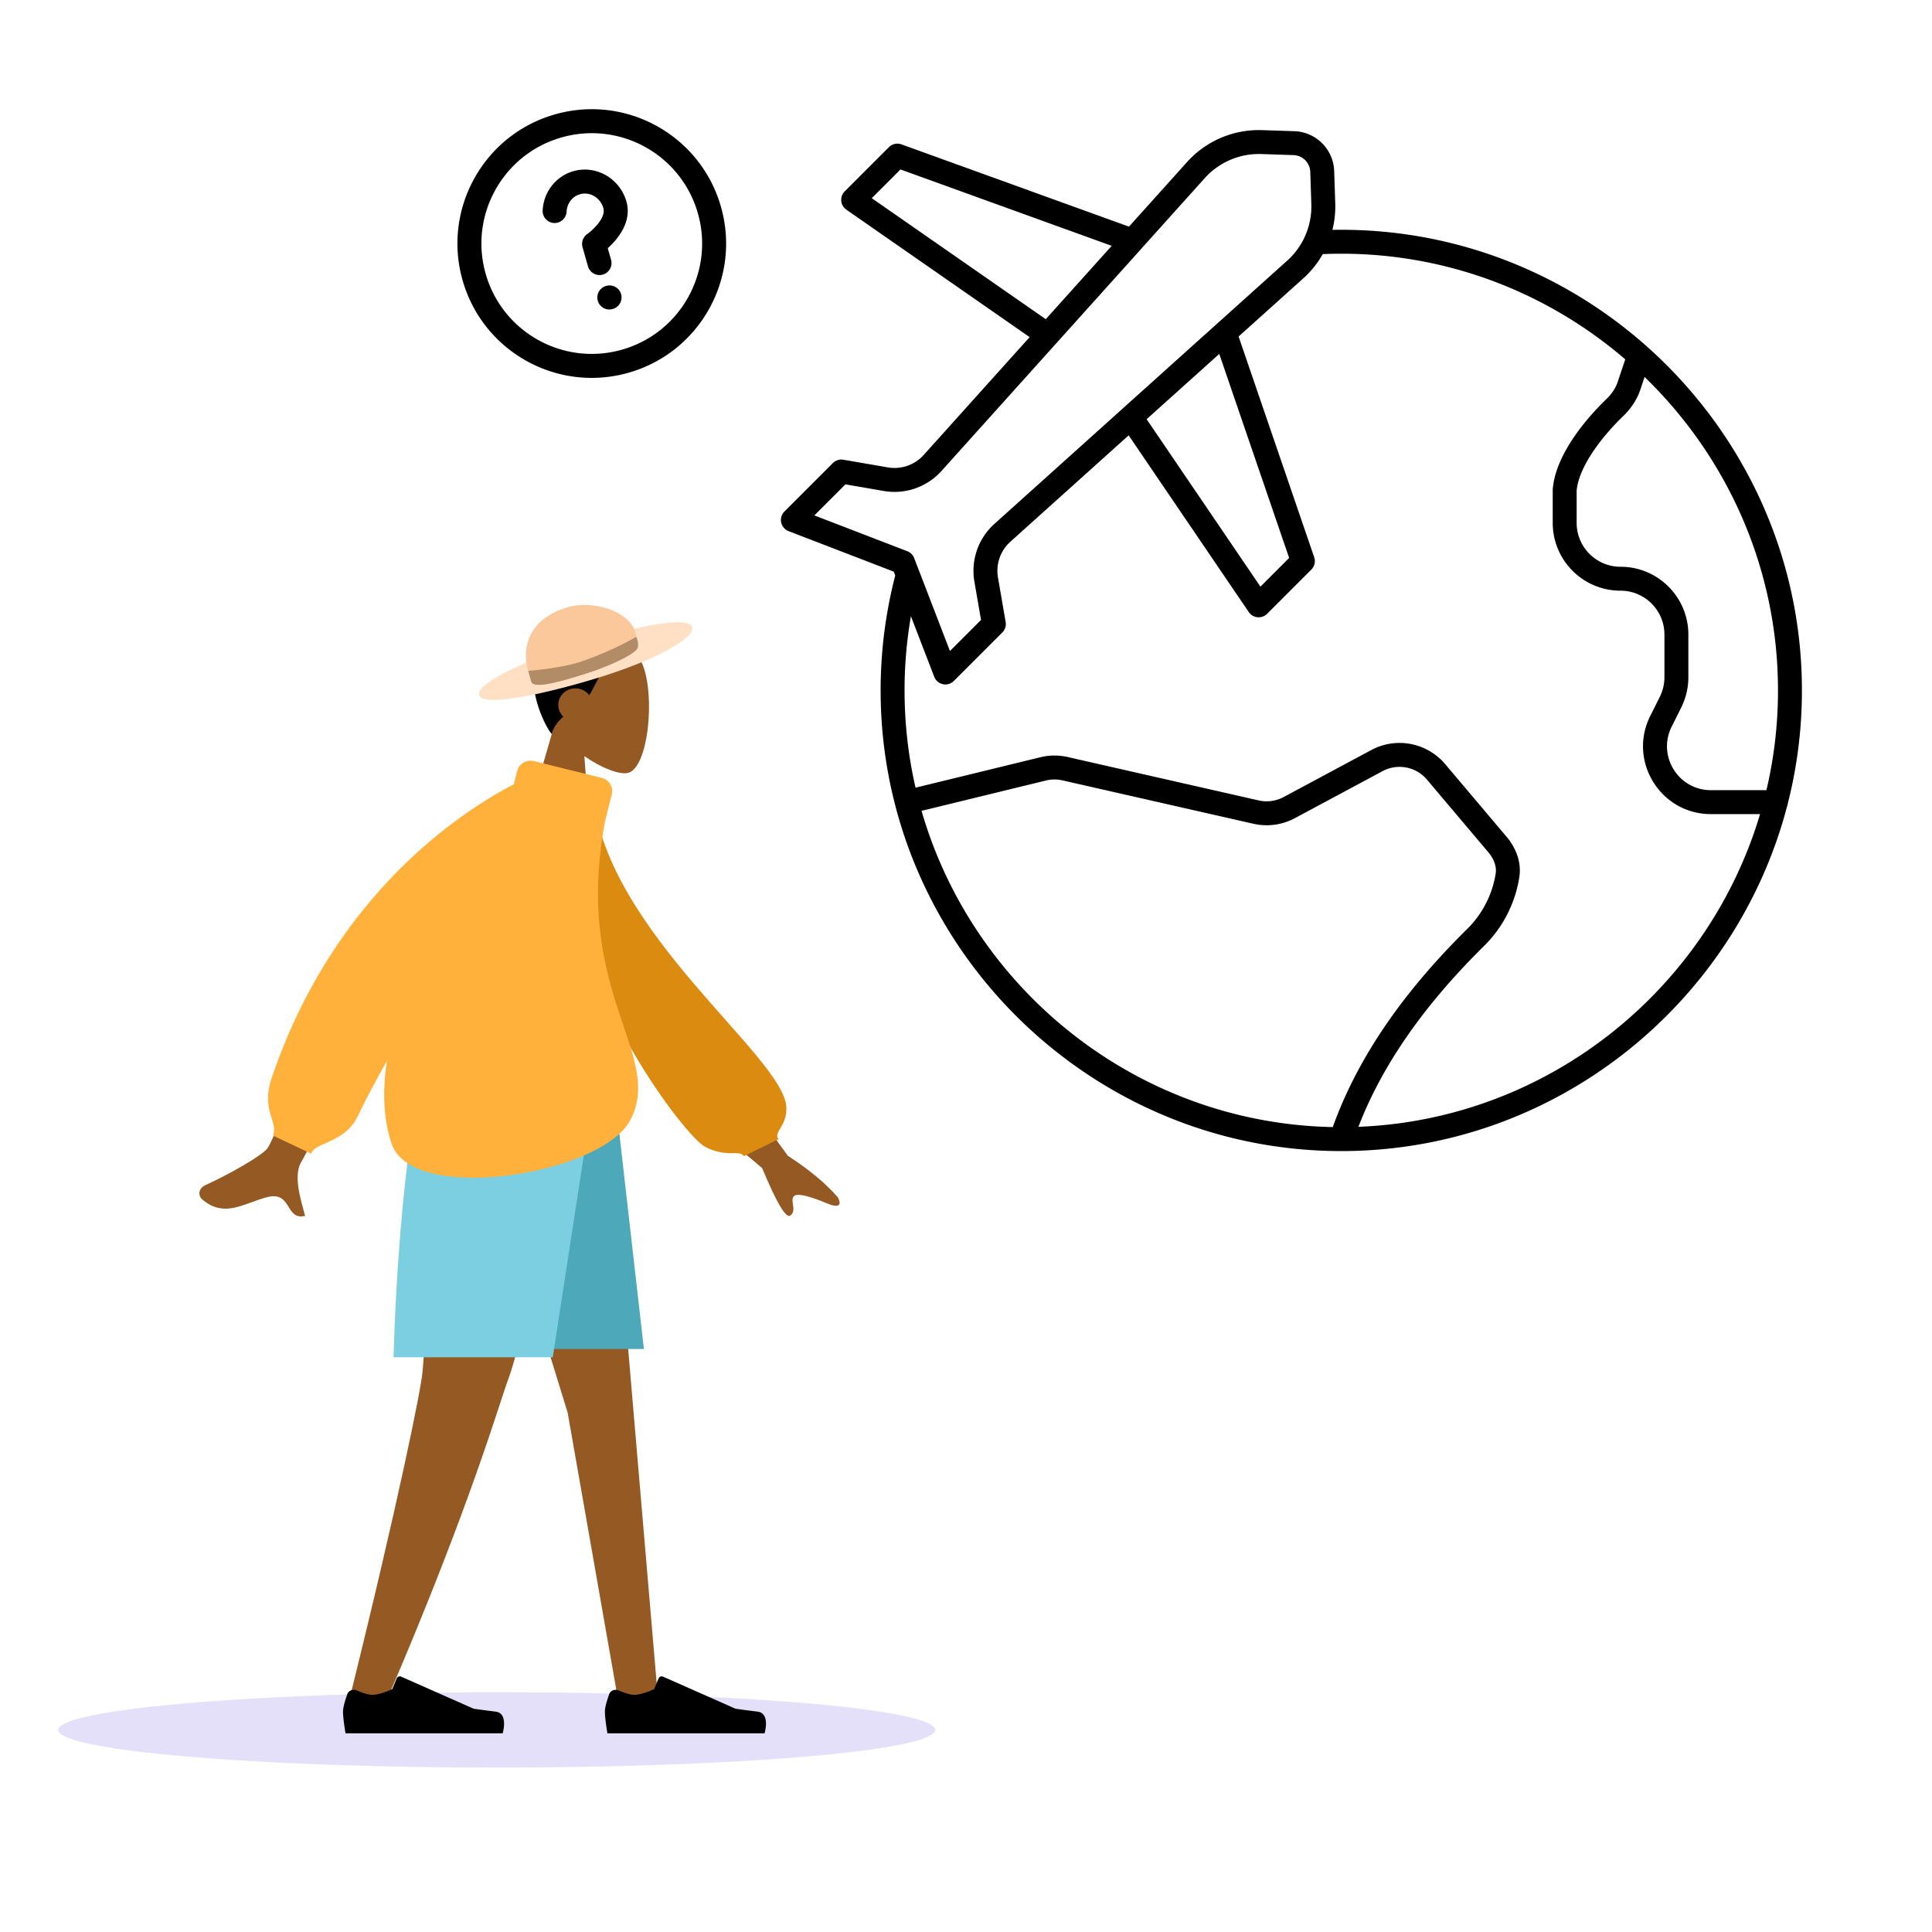 <svg xmlns="http://www.w3.org/2000/svg" width="564" height="564" fill="none"><path fill="#000" fill-rule="evenodd" d="M368.435 37.987a28.27 28.27 0 0 0-21.47 8.833zm0 0 9.397.308a12.05 12.05 0 0 1 11.651 11.65l.308 9.398a28.2 28.2 0 0 1-.823 7.76q1.29-.024 2.585-.024c34.151 0 65.432 12.898 89.214 34.063q.06.051.116.104c27.661 24.675 45.145 60.546 45.145 100.308 0 11.398-1.437 22.477-4.138 33.064q-.058.436-.216.832c-15.12 57.696-67.85 100.579-130.121 100.579-62.431 0-115.252-43.097-130.228-100.99a133.6 133.6 0 0 1-4.247-33.485 133.6 133.6 0 0 1 4.263-33.548l-.436-1.133-30.697-11.821a3.493 3.493 0 0 1-1.214-5.73l14.146-14.146a3.49 3.49 0 0 1 3.064-.972l12.989 2.242c3.875.668 7.821-.7 10.45-3.624l30.934-34.407-53.51-37.212a3.49 3.49 0 0 1-1.484-2.558 3.49 3.49 0 0 1 1.009-2.78l12.906-12.905a3.49 3.49 0 0 1 3.658-.815l66.419 24.016 17.331-19.277.059-.064M308.3 100.274q.062-.063.121-.129l24.783-27.561q.075-.084.144-.172L352.07 51.59a21.3 21.3 0 0 1 16.136-6.62l9.397.308a5.066 5.066 0 0 1 4.898 4.898l.308 9.397a21.27 21.27 0 0 1-6.62 16.135l-48.399 43.509a3 3 0 0 0-.124.117l-37.38 33.607a18.42 18.42 0 0 0-5.837 16.833l1.934 11.206-9.068 9.067-10.448-27.13a3.5 3.5 0 0 0-2.004-2.005l-27.131-10.448 9.068-9.067 11.205 1.934a18.43 18.43 0 0 0 16.833-5.838zm21.187 26.816-34.53 31.045a11.44 11.44 0 0 0-3.624 10.45l2.242 12.99a3.5 3.5 0 0 1-.973 3.064l-14.146 14.145a3.49 3.49 0 0 1-5.73-1.214l-6.808-17.679a127 127 0 0 0-1.854 21.663c0 9.752 1.109 19.255 3.207 28.389l36.429-8.882a17.45 17.45 0 0 1 8.007-.062l55.733 12.666c2.464.56 5.047.211 7.274-.983l25.591-13.723a17.46 17.46 0 0 1 21.594 4.12l17.937 21.23c2.583 3.057 4.398 7.258 3.687 11.792a36 36 0 0 1-10.301 20.058c-15.55 15.354-28.975 32.83-36.668 52.787 55.405-2.166 102.035-40.143 117.249-91.289h-14.344c-14.718 0-24.289-15.489-17.708-28.652l2.786-5.57a12.8 12.8 0 0 0 1.352-5.73v-12.456c0-7.076-5.736-12.812-12.812-12.812-10.934 0-19.797-8.864-19.797-19.797v-9.552q0-.138.011-.276c.414-5.233 2.988-10.446 5.955-14.869 3.008-4.487 6.661-8.513 9.694-11.434 1.541-1.484 2.689-3.173 3.296-4.986l2.216-6.623c-22.332-19.198-51.324-30.836-82.899-30.836q-2.716 0-5.405.115a28.3 28.3 0 0 1-5.19 6.634l-.065.059-19.314 17.365 22.068 64.437a3.49 3.49 0 0 1-.835 3.602l-12.905 12.905a3.496 3.496 0 0 1-5.359-.506zm5.243-4.714 21.205-19.059 20.397 59.559-8.38 8.38zm145.366-12.327-1.236 3.691c-1.033 3.087-2.894 5.702-5.075 7.801-2.78 2.678-6.077 6.326-8.737 10.293-2.67 3.98-4.473 7.951-4.783 11.401v9.405c0 7.075 5.736 12.812 12.812 12.812 10.934 0 19.798 8.863 19.798 19.797v12.456c0 3.074-.716 6.105-2.09 8.853L488 212.129c-4.259 8.519 1.935 18.542 11.459 18.542h16.205a126.6 126.6 0 0 0 3.378-29.117c0-35.804-14.964-68.288-38.946-91.505m-91.022 218.97c7.995-22.309 22.639-41.439 39.24-57.831a29.04 29.04 0 0 0 8.308-16.169c.311-1.988-.444-4.215-2.122-6.201l-17.937-21.231a10.48 10.48 0 0 0-12.957-2.472l-25.591 13.723a17.47 17.47 0 0 1-12.124 1.639l-55.732-12.666a10.5 10.5 0 0 0-4.804.037l-36.331 8.858c15.141 52.411 63.208 91.214 120.05 92.313M324.535 71.767 262.868 49.47l-8.383 8.382 50.799 35.328z" clip-rule="evenodd"/><ellipse cx="145" cy="505" fill="#5232DB" opacity=".15" rx="128" ry="11" style="mix-blend-mode:multiply"/><path fill="#955A23" fill-rule="evenodd" d="M170.596 220.742c5.032 3.507 10.087 5.383 12.554 4.931 6.186-1.133 8.301-23.154 4.213-32.176-4.089-9.023-27.992-14.489-30.425 2.657-.845 5.951 1.309 11.464 4.741 16.078l-8.891 30.542 19.472 1.35z" clip-rule="evenodd"/><path fill="#000" fill-rule="evenodd" d="M161.31 185.514c-11.2 8.528-2.657 26.112-.203 28.816.421-2.118 1.706-3.682 3.346-5.113-.989-.958-1.562-2.309-1.459-3.763.188-2.668 2.577-4.676 5.336-4.485a5.06 5.06 0 0 1 3.652 1.922q.184-.211.363-.43c3.756-7.021 5.663-10.935 5.663-10.935s2.434.169 8.142.16c.434-.374.554-.685.491-1.179-.264-2.041-14.187-12.716-25.331-4.993" clip-rule="evenodd"/><path fill="#FFE0C4" d="M202.045 183.041c1.032 3.166-10.916 9.852-28.437 15.119s-32.702 7.963-33.734 4.797 12.334-10.002 29.855-15.268 31.283-7.814 32.316-4.648"/><path fill="#FAC89A" d="M185.693 187.325c-.933 8.147-30.215 11.54-30.215 11.54s-1.866-3.271-1.951-7.013c-.18-7.915 5.165-12.472 12.032-14.539 8.336-2.508 21.067 1.865 20.134 10.012"/><path fill="#B28B67" d="M155.086 199.013c-.252-.816-.879-3.178-.879-3.178s9.573-.682 15.523-2.726c9.602-3.298 15.998-7.213 15.998-7.213s1.148 2.402.174 3.654c-1.47 1.889-8.606 5.122-14.478 6.982l-.059.018c-6.143 1.945-15.523 4.915-16.279 2.463"/><path fill="#955A23" fill-rule="evenodd" d="m135.107 313.097 30.607 99.296 14.826 84.445h11.625l-15.666-183.741z" clip-rule="evenodd"/><path fill="#955A23" fill-rule="evenodd" d="M124.157 313.097c2.078 54.519-.368 82.64-.833 87.594-.466 4.953-6.837 37.07-21.92 97.809l12.388-4.222c23.837-55.706 31.959-84.658 34.693-91.973q4.102-10.972 21.784-89.208z" clip-rule="evenodd"/><path fill="#000" fill-rule="evenodd" d="M104.117 493.472c-1.075-.455-2.343.018-2.735 1.116-.57 1.602-1.249 3.774-1.249 5.04 0 2.183.733 6.371.733 6.371h45.873s1.788-5.866-2.064-6.334-6.401-.844-6.401-.844l-21.15-9.357a1 1 0 0 0-1.328.531l-1.297 3.122s-3.567 1.651-5.796 1.651c-1.249 0-3.152-.689-4.586-1.296m76.453 0c-1.074-.455-2.343.018-2.735 1.116-.57 1.602-1.249 3.774-1.249 5.04 0 2.183.733 6.371.733 6.371h45.873s1.789-5.866-2.064-6.334-6.401-.844-6.401-.844l-21.15-9.357a1 1 0 0 0-1.328.531l-1.297 3.122s-3.566 1.651-5.796 1.651c-1.249 0-3.152-.689-4.586-1.296" clip-rule="evenodd"/><path fill="#4DA8BA" fill-rule="evenodd" d="m127.787 313.097 14.845 80.712h45.342l-9.201-80.712z" clip-rule="evenodd"/><path fill="#7BCFE0" fill-rule="evenodd" d="M123.382 313.097c-7.359 31.395-8.489 83.134-8.489 83.134h46.474l12.779-83.134z" clip-rule="evenodd"/><path fill="#955A23" fill-rule="evenodd" d="M78.041 335.258c3.188-4.315 25.732-63.083 25.732-63.083l17.528 3.131s-31.496 60.922-33.272 63.745c-2.307 3.667-.6 9.879.556 14.091.18.651.345 1.255.48 1.794-2.767.691-3.754-.901-4.795-2.58-1.176-1.896-2.42-3.902-6.375-2.854-1.528.405-3.002.942-4.441 1.467-4.972 1.813-9.54 3.479-14.562-.957-.796-.704-1.409-2.935 1.243-4.131 6.607-2.98 16.348-8.513 17.906-10.623m151.933 2.126-18.783-25.933-9.837 11.623 21.139 17.93q6.406 15.423 8.292 13.81c1.059-.907.867-2.138.689-3.272-.138-.883-.267-1.707.212-2.273 1.095-1.294 5.685.359 9.974 2.112 4.288 1.754 3.643-.602 2.896-1.903q-5.424-6.17-14.582-12.094" clip-rule="evenodd"/><path fill="#DC8B11" fill-rule="evenodd" d="m165.999 232.143 7.136.032c4.103 40.181 55.522 76.07 56.419 90.98.329 5.468-3.948 7.455-2.267 9.397l-10.166 4.966c-1.21-2.032-5.038.628-11.43-2.818s-47.753-57.237-39.692-102.557" clip-rule="evenodd"/><path fill="#FFB13C" fill-rule="evenodd" d="M155.827 222.178a4.02 4.02 0 0 0-4.857 2.92l-.969 3.851c-14.805 7.676-52.401 31.774-70.668 85.675-1.92 5.663-.874 9.058-.039 11.77.571 1.856 1.044 3.392.403 5.117l11.208 5.287c.234-1.315 1.897-2.056 4.042-3.012 3.12-1.389 7.259-3.234 9.508-7.959 2.133-4.478 5.075-10.024 8.504-16.165-1.325 8.696-1.087 16.948 1.344 24.173 6.067 18.027 61.245 9.067 69.66-6.77 4.49-8.451 1.716-16.69-1.952-27.587-4.656-13.831-10.754-31.945-5.266-60.21l1.845-7.34a3.98 3.98 0 0 0-2.906-4.84z" clip-rule="evenodd"/><path fill="#000" fill-rule="evenodd" d="M163.952 40.114c-17.112 4.86-27.043 22.673-22.182 39.785s22.673 27.042 39.785 22.181c17.112-4.86 27.043-22.673 22.182-39.784s-22.674-27.043-39.785-22.182m-28.915 41.698c-5.918-20.83 6.172-42.514 27.002-48.432 20.831-5.917 42.514 6.172 48.431 27.003 5.918 20.83-6.172 42.514-27.002 48.431-20.831 5.917-42.514-6.172-48.431-27.002m35.159-25.28a5.2 5.2 0 0 0-3.299 1.654 5.72 5.72 0 0 0-1.491 3.603 3.5 3.5 0 0 1-6.991-.354c.151-2.982 1.324-5.823 3.347-8.007a12.2 12.2 0 0 1 7.728-3.861c2.963-.3 5.925.495 8.368 2.207a12.98 12.98 0 0 1 5.021 7.1c1.336 4.708-1.157 8.777-3.076 11.104a24 24 0 0 1-2.383 2.482l.96 3.377a3.5 3.5 0 0 1-6.734 1.913l-1.587-5.586a3.5 3.5 0 0 1 1.356-3.82l.002-.002.002-.001.003-.002m-.003.002.034-.024q.056-.04.18-.135a17.4 17.4 0 0 0 2.771-2.658c1.547-1.875 2.096-3.494 1.742-4.74l-.001-.004a6 6 0 0 0-2.305-3.274 5.4 5.4 0 0 0-3.643-.975m12.683 2.343.001.003-3.368.951 3.367-.956zM174.512 87.8a3.5 3.5 0 0 1 2.41-4.323l.067-.019a3.5 3.5 0 0 1 1.913 6.734l-.067.019a3.5 3.5 0 0 1-4.323-2.41" clip-rule="evenodd"/></svg>